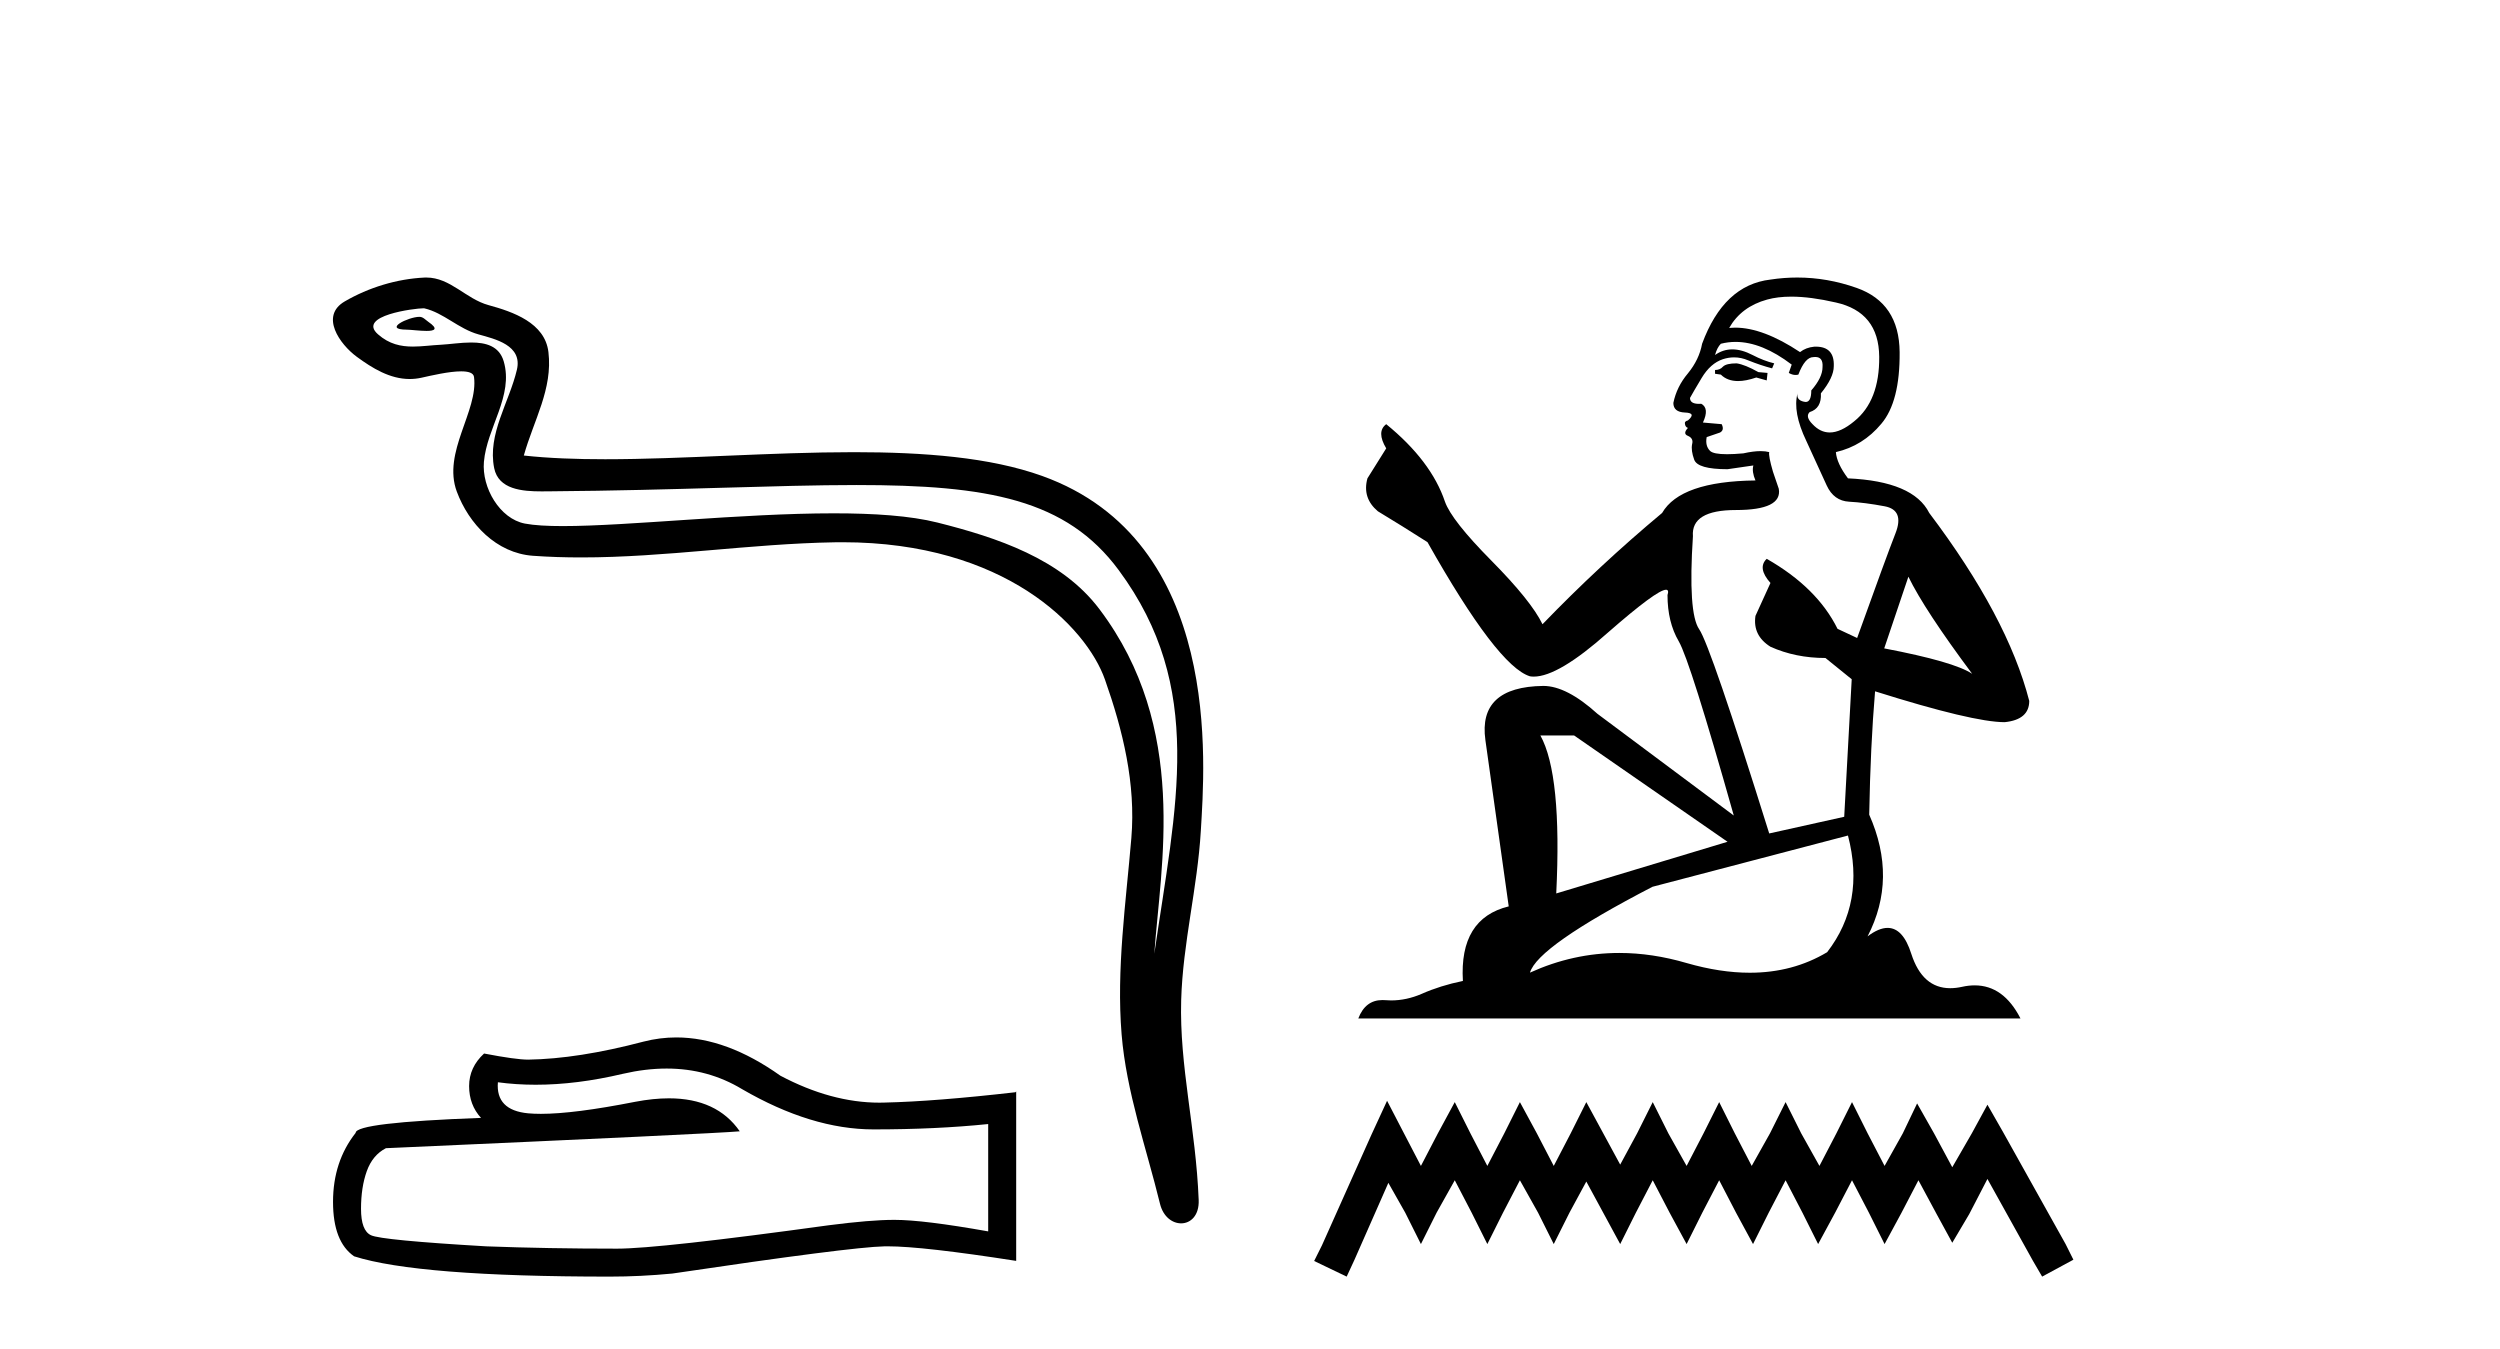 <?xml version='1.0' encoding='UTF-8' standalone='yes'?><svg xmlns='http://www.w3.org/2000/svg' xmlns:xlink='http://www.w3.org/1999/xlink' width='76.0' height='41.0' ><path d='M 12.748 9.632 C 12.421 9.632 11.617 10.019 12.371 10.022 C 12.494 10.023 12.766 10.06 12.967 10.06 C 13.207 10.06 13.347 10.007 13.015 9.779 C 12.935 9.723 12.862 9.635 12.76 9.632 C 12.756 9.632 12.752 9.632 12.748 9.632 ZM 12.874 9.372 C 12.888 9.372 12.897 9.373 12.902 9.374 C 13.483 9.508 13.941 9.997 14.545 10.165 C 15.053 10.307 15.888 10.495 15.714 11.239 C 15.481 12.232 14.814 13.192 15.023 14.231 C 15.154 14.881 15.879 14.938 16.464 14.938 C 16.562 14.938 16.655 14.936 16.742 14.936 C 20.567 14.906 23.604 14.745 26.04 14.745 C 30.036 14.745 32.417 15.178 34.01 17.333 C 36.652 20.907 35.748 24.482 35.091 28.995 C 35.275 26.332 36.158 22.137 33.42 18.515 C 32.264 16.984 30.304 16.341 28.5 15.886 C 27.672 15.677 26.565 15.605 25.345 15.605 C 22.526 15.605 19.102 15.993 17.11 15.993 C 16.636 15.993 16.243 15.971 15.958 15.917 C 15.191 15.77 14.643 14.824 14.711 14.04 C 14.8 13 15.62 12.035 15.313 10.985 C 15.176 10.517 14.768 10.412 14.325 10.412 C 14.008 10.412 13.673 10.466 13.405 10.48 C 13.116 10.494 12.832 10.536 12.554 10.536 C 12.187 10.536 11.832 10.464 11.491 10.163 C 10.841 9.592 12.614 9.372 12.874 9.372 ZM 12.962 8.437 C 12.942 8.437 12.922 8.437 12.902 8.438 C 12.058 8.479 11.21 8.739 10.48 9.163 C 9.717 9.607 10.33 10.467 10.846 10.846 C 11.321 11.195 11.855 11.522 12.453 11.522 C 12.569 11.522 12.687 11.51 12.807 11.484 C 13.112 11.416 13.651 11.289 14.019 11.289 C 14.236 11.289 14.393 11.333 14.41 11.459 C 14.545 12.494 13.442 13.749 13.887 14.945 C 14.252 15.925 15.087 16.816 16.203 16.896 C 16.692 16.931 17.18 16.946 17.668 16.946 C 20.24 16.946 22.8 16.53 25.372 16.486 C 25.454 16.485 25.536 16.484 25.616 16.484 C 30.545 16.484 33.025 19.058 33.59 20.657 C 34.137 22.206 34.532 23.828 34.393 25.477 C 34.226 27.461 33.935 29.462 34.097 31.447 C 34.241 33.198 34.849 34.897 35.264 36.595 C 35.361 36.992 35.642 37.19 35.906 37.19 C 36.193 37.19 36.459 36.953 36.44 36.479 C 36.354 34.291 35.851 32.421 35.908 30.403 C 35.958 28.668 36.402 26.998 36.505 25.259 C 36.623 23.241 37.185 16.447 31.682 14.469 C 30.098 13.9 28.089 13.746 25.96 13.746 C 23.44 13.746 20.751 13.961 18.397 13.961 C 17.517 13.961 16.684 13.931 15.924 13.848 C 16.227 12.769 16.807 11.827 16.672 10.701 C 16.565 9.811 15.593 9.479 14.853 9.276 C 14.162 9.088 13.693 8.437 12.962 8.437 Z' style='fill:#000000;stroke:none' /><path d='M 20.265 32.484 Q 21.522 32.484 22.559 33.11 Q 24.669 34.334 26.557 34.334 Q 28.456 34.334 30.041 34.171 L 30.041 37.434 Q 28.072 37.084 27.198 37.084 L 27.174 37.084 Q 26.463 37.084 25.193 37.248 Q 20.03 37.959 18.76 37.959 Q 16.651 37.959 14.786 37.889 Q 11.593 37.702 11.278 37.551 Q 10.975 37.411 10.975 36.747 Q 10.975 36.094 11.15 35.604 Q 11.325 35.115 11.732 34.905 Q 21.709 34.462 22.489 34.392 Q 21.794 33.389 20.335 33.389 Q 19.862 33.389 19.308 33.495 Q 17.45 33.861 16.443 33.861 Q 16.231 33.861 16.056 33.845 Q 15.066 33.751 15.136 32.901 L 15.136 32.901 Q 15.692 32.976 16.285 32.976 Q 17.53 32.976 18.935 32.644 Q 19.628 32.484 20.265 32.484 ZM 20.561 31.538 Q 20.057 31.538 19.564 31.665 Q 17.571 32.19 16.056 32.213 Q 15.683 32.213 14.716 32.027 Q 14.261 32.446 14.261 33.017 Q 14.261 33.588 14.623 33.984 Q 10.812 34.124 10.812 34.439 Q 10.124 35.313 10.124 36.537 Q 10.124 37.749 10.765 38.192 Q 12.7 38.809 18.539 38.809 Q 19.471 38.809 20.438 38.716 Q 25.846 37.912 26.883 37.889 Q 26.932 37.888 26.985 37.888 Q 28.051 37.888 30.892 38.331 L 30.892 33.18 L 30.869 33.204 Q 28.433 33.483 26.895 33.518 Q 26.816 33.521 26.737 33.521 Q 25.273 33.521 23.725 32.702 Q 22.087 31.538 20.561 31.538 Z' style='fill:#000000;stroke:none' /><path d='M 52.795 11.046 Q 52.479 11.046 52.377 11.147 Q 52.289 11.248 52.137 11.248 L 52.137 11.362 L 52.314 11.388 Q 52.51 11.584 52.837 11.584 Q 53.078 11.584 53.391 11.476 L 53.708 11.565 L 53.733 11.337 L 53.454 11.312 Q 53.049 11.084 52.795 11.046 ZM 54.455 9.018 Q 55.039 9.018 55.811 9.196 Q 57.116 9.487 57.128 10.843 Q 57.141 12.186 56.368 12.807 Q 55.959 13.147 55.624 13.147 Q 55.336 13.147 55.101 12.895 Q 54.873 12.667 55.013 12.528 Q 55.38 12.414 55.355 11.958 Q 55.747 11.476 55.747 11.134 Q 55.772 10.538 55.2 10.538 Q 55.176 10.538 55.152 10.539 Q 54.898 10.564 54.721 10.704 Q 53.6 9.96 52.748 9.96 Q 52.656 9.96 52.567 9.969 L 52.567 9.969 Q 52.935 9.323 53.72 9.107 Q 54.041 9.018 54.455 9.018 ZM 58.015 17.532 Q 58.509 18.546 59.954 20.484 Q 59.409 20.117 57.28 19.711 L 58.015 17.532 ZM 52.762 10.394 Q 53.561 10.394 54.468 11.084 L 54.379 11.337 Q 54.485 11.399 54.586 11.399 Q 54.629 11.399 54.67 11.388 Q 54.873 10.856 55.127 10.856 Q 55.157 10.852 55.184 10.852 Q 55.428 10.852 55.405 11.16 Q 55.405 11.476 55.063 11.869 Q 55.063 12.22 54.893 12.22 Q 54.866 12.22 54.835 12.211 Q 54.607 12.161 54.645 11.958 L 54.645 11.958 Q 54.493 12.528 54.911 13.402 Q 55.317 14.289 55.532 14.758 Q 55.747 15.227 56.216 15.252 Q 56.685 15.277 57.293 15.391 Q 57.901 15.505 57.622 16.215 Q 57.344 16.924 56.457 19.395 L 55.861 19.116 Q 55.241 17.862 53.708 16.988 L 53.708 16.988 Q 53.416 17.266 53.822 17.722 L 53.366 18.723 Q 53.277 19.319 53.822 19.661 Q 54.582 20.003 55.494 20.003 L 56.292 20.649 L 56.064 24.83 L 53.784 25.337 Q 51.997 19.623 51.655 19.129 Q 51.313 18.635 51.465 16.303 Q 51.402 15.505 52.77 15.505 Q 54.189 15.505 54.075 14.859 L 53.898 14.34 Q 53.758 13.858 53.784 13.744 Q 53.672 13.714 53.524 13.714 Q 53.302 13.714 52.998 13.782 Q 52.711 13.808 52.503 13.808 Q 52.086 13.808 51.985 13.706 Q 51.833 13.554 51.883 13.288 L 52.289 13.149 Q 52.428 13.073 52.339 12.895 L 51.769 12.845 Q 51.972 12.414 51.719 12.275 Q 51.681 12.277 51.647 12.277 Q 51.376 12.277 51.376 12.097 Q 51.465 11.933 51.731 11.489 Q 51.997 11.046 52.377 10.919 Q 52.548 10.864 52.716 10.864 Q 52.935 10.864 53.15 10.957 Q 53.53 11.109 53.872 11.198 L 53.936 11.046 Q 53.619 10.97 53.277 10.792 Q 52.947 10.621 52.662 10.621 Q 52.377 10.621 52.137 10.792 Q 52.2 10.564 52.314 10.45 Q 52.534 10.394 52.762 10.394 ZM 47.854 22.359 L 52.517 25.59 L 47.31 27.161 Q 47.487 23.55 46.828 22.359 ZM 56.178 25.4 Q 56.71 27.44 55.545 28.947 Q 54.501 29.571 53.194 29.571 Q 52.296 29.571 51.275 29.277 Q 50.228 28.97 49.226 28.97 Q 47.826 28.97 46.511 29.568 Q 46.74 28.77 50.236 26.958 L 56.178 25.4 ZM 54.637 8.437 Q 54.231 8.437 53.822 8.499 Q 52.403 8.664 51.744 10.45 Q 51.655 10.932 51.313 11.35 Q 50.971 11.755 50.87 12.249 Q 50.87 12.528 51.224 12.541 Q 51.579 12.553 51.313 12.781 Q 51.199 12.807 51.224 12.895 Q 51.237 12.984 51.313 13.009 Q 51.148 13.187 51.313 13.25 Q 51.49 13.326 51.44 13.504 Q 51.402 13.694 51.503 13.972 Q 51.604 14.264 52.517 14.264 L 53.302 14.15 L 53.302 14.15 Q 53.251 14.34 53.366 14.606 Q 51.085 14.631 50.528 15.594 Q 48.615 17.19 46.892 18.977 Q 46.549 18.267 45.333 17.038 Q 44.13 15.822 43.927 15.252 Q 43.509 14.01 42.141 12.895 Q 41.837 13.123 42.141 13.63 L 41.57 14.542 Q 41.406 15.138 41.887 15.543 Q 42.622 15.987 43.395 16.481 Q 45.523 20.256 46.511 20.56 Q 46.566 20.569 46.626 20.569 Q 47.378 20.569 48.881 19.23 Q 50.37 17.928 50.647 17.928 Q 50.745 17.928 50.692 18.09 Q 50.692 18.913 51.034 19.496 Q 51.376 20.079 52.707 24.792 L 48.564 21.701 Q 47.626 20.852 46.917 20.852 Q 44.928 20.877 45.156 22.499 L 45.865 27.554 Q 44.358 27.921 44.472 29.821 Q 43.788 29.961 43.217 30.214 Q 42.757 30.413 42.288 30.413 Q 42.189 30.413 42.09 30.404 Q 42.056 30.402 42.023 30.402 Q 41.506 30.402 41.292 30.962 L 61.423 30.962 Q 60.909 29.955 60.031 29.955 Q 59.848 29.955 59.649 29.999 Q 59.458 30.041 59.287 30.041 Q 58.441 30.041 58.104 28.998 Q 57.854 28.208 57.383 28.208 Q 57.114 28.208 56.774 28.466 Q 57.686 26.705 56.824 24.766 Q 56.862 22.663 57.002 21.016 Q 59.979 21.954 60.942 21.954 Q 61.689 21.878 61.689 21.308 Q 61.03 18.749 58.649 15.594 Q 58.167 14.631 56.178 14.542 Q 55.836 14.086 55.811 13.744 Q 56.634 13.554 57.192 12.883 Q 57.762 12.211 57.749 10.704 Q 57.736 9.209 56.444 8.753 Q 55.55 8.437 54.637 8.437 Z' style='fill:#000000;stroke:none' /><path d='M 42.167 33.464 L 41.692 34.494 L 40.187 37.859 L 39.95 38.334 L 40.939 38.809 L 41.177 38.295 L 42.206 35.959 L 42.721 36.869 L 43.196 37.82 L 43.671 36.869 L 44.225 35.88 L 44.74 36.869 L 45.215 37.82 L 45.69 36.869 L 46.205 35.88 L 46.759 36.869 L 47.234 37.82 L 47.71 36.869 L 48.224 35.919 L 48.739 36.869 L 49.254 37.82 L 49.729 36.869 L 50.243 35.88 L 50.758 36.869 L 51.273 37.82 L 51.748 36.869 L 52.263 35.88 L 52.777 36.869 L 53.292 37.82 L 53.767 36.869 L 54.282 35.88 L 54.796 36.869 L 55.271 37.82 L 55.786 36.869 L 56.301 35.88 L 56.816 36.869 L 57.291 37.82 L 57.805 36.869 L 58.32 35.88 L 58.874 36.909 L 59.349 37.78 L 59.864 36.909 L 60.418 35.84 L 61.804 38.334 L 62.081 38.809 L 63.031 38.295 L 62.794 37.82 L 60.893 34.415 L 60.418 33.583 L 59.943 34.454 L 59.349 35.484 L 58.795 34.454 L 58.28 33.544 L 57.845 34.454 L 57.291 35.444 L 56.776 34.454 L 56.301 33.504 L 55.826 34.454 L 55.311 35.444 L 54.757 34.454 L 54.282 33.504 L 53.807 34.454 L 53.252 35.444 L 52.738 34.454 L 52.263 33.504 L 51.787 34.454 L 51.273 35.444 L 50.718 34.454 L 50.243 33.504 L 49.768 34.454 L 49.254 35.404 L 48.739 34.454 L 48.224 33.504 L 47.749 34.454 L 47.234 35.444 L 46.72 34.454 L 46.205 33.504 L 45.73 34.454 L 45.215 35.444 L 44.701 34.454 L 44.225 33.504 L 43.711 34.454 L 43.196 35.444 L 42.681 34.454 L 42.167 33.464 Z' style='fill:#000000;stroke:none' /></svg>